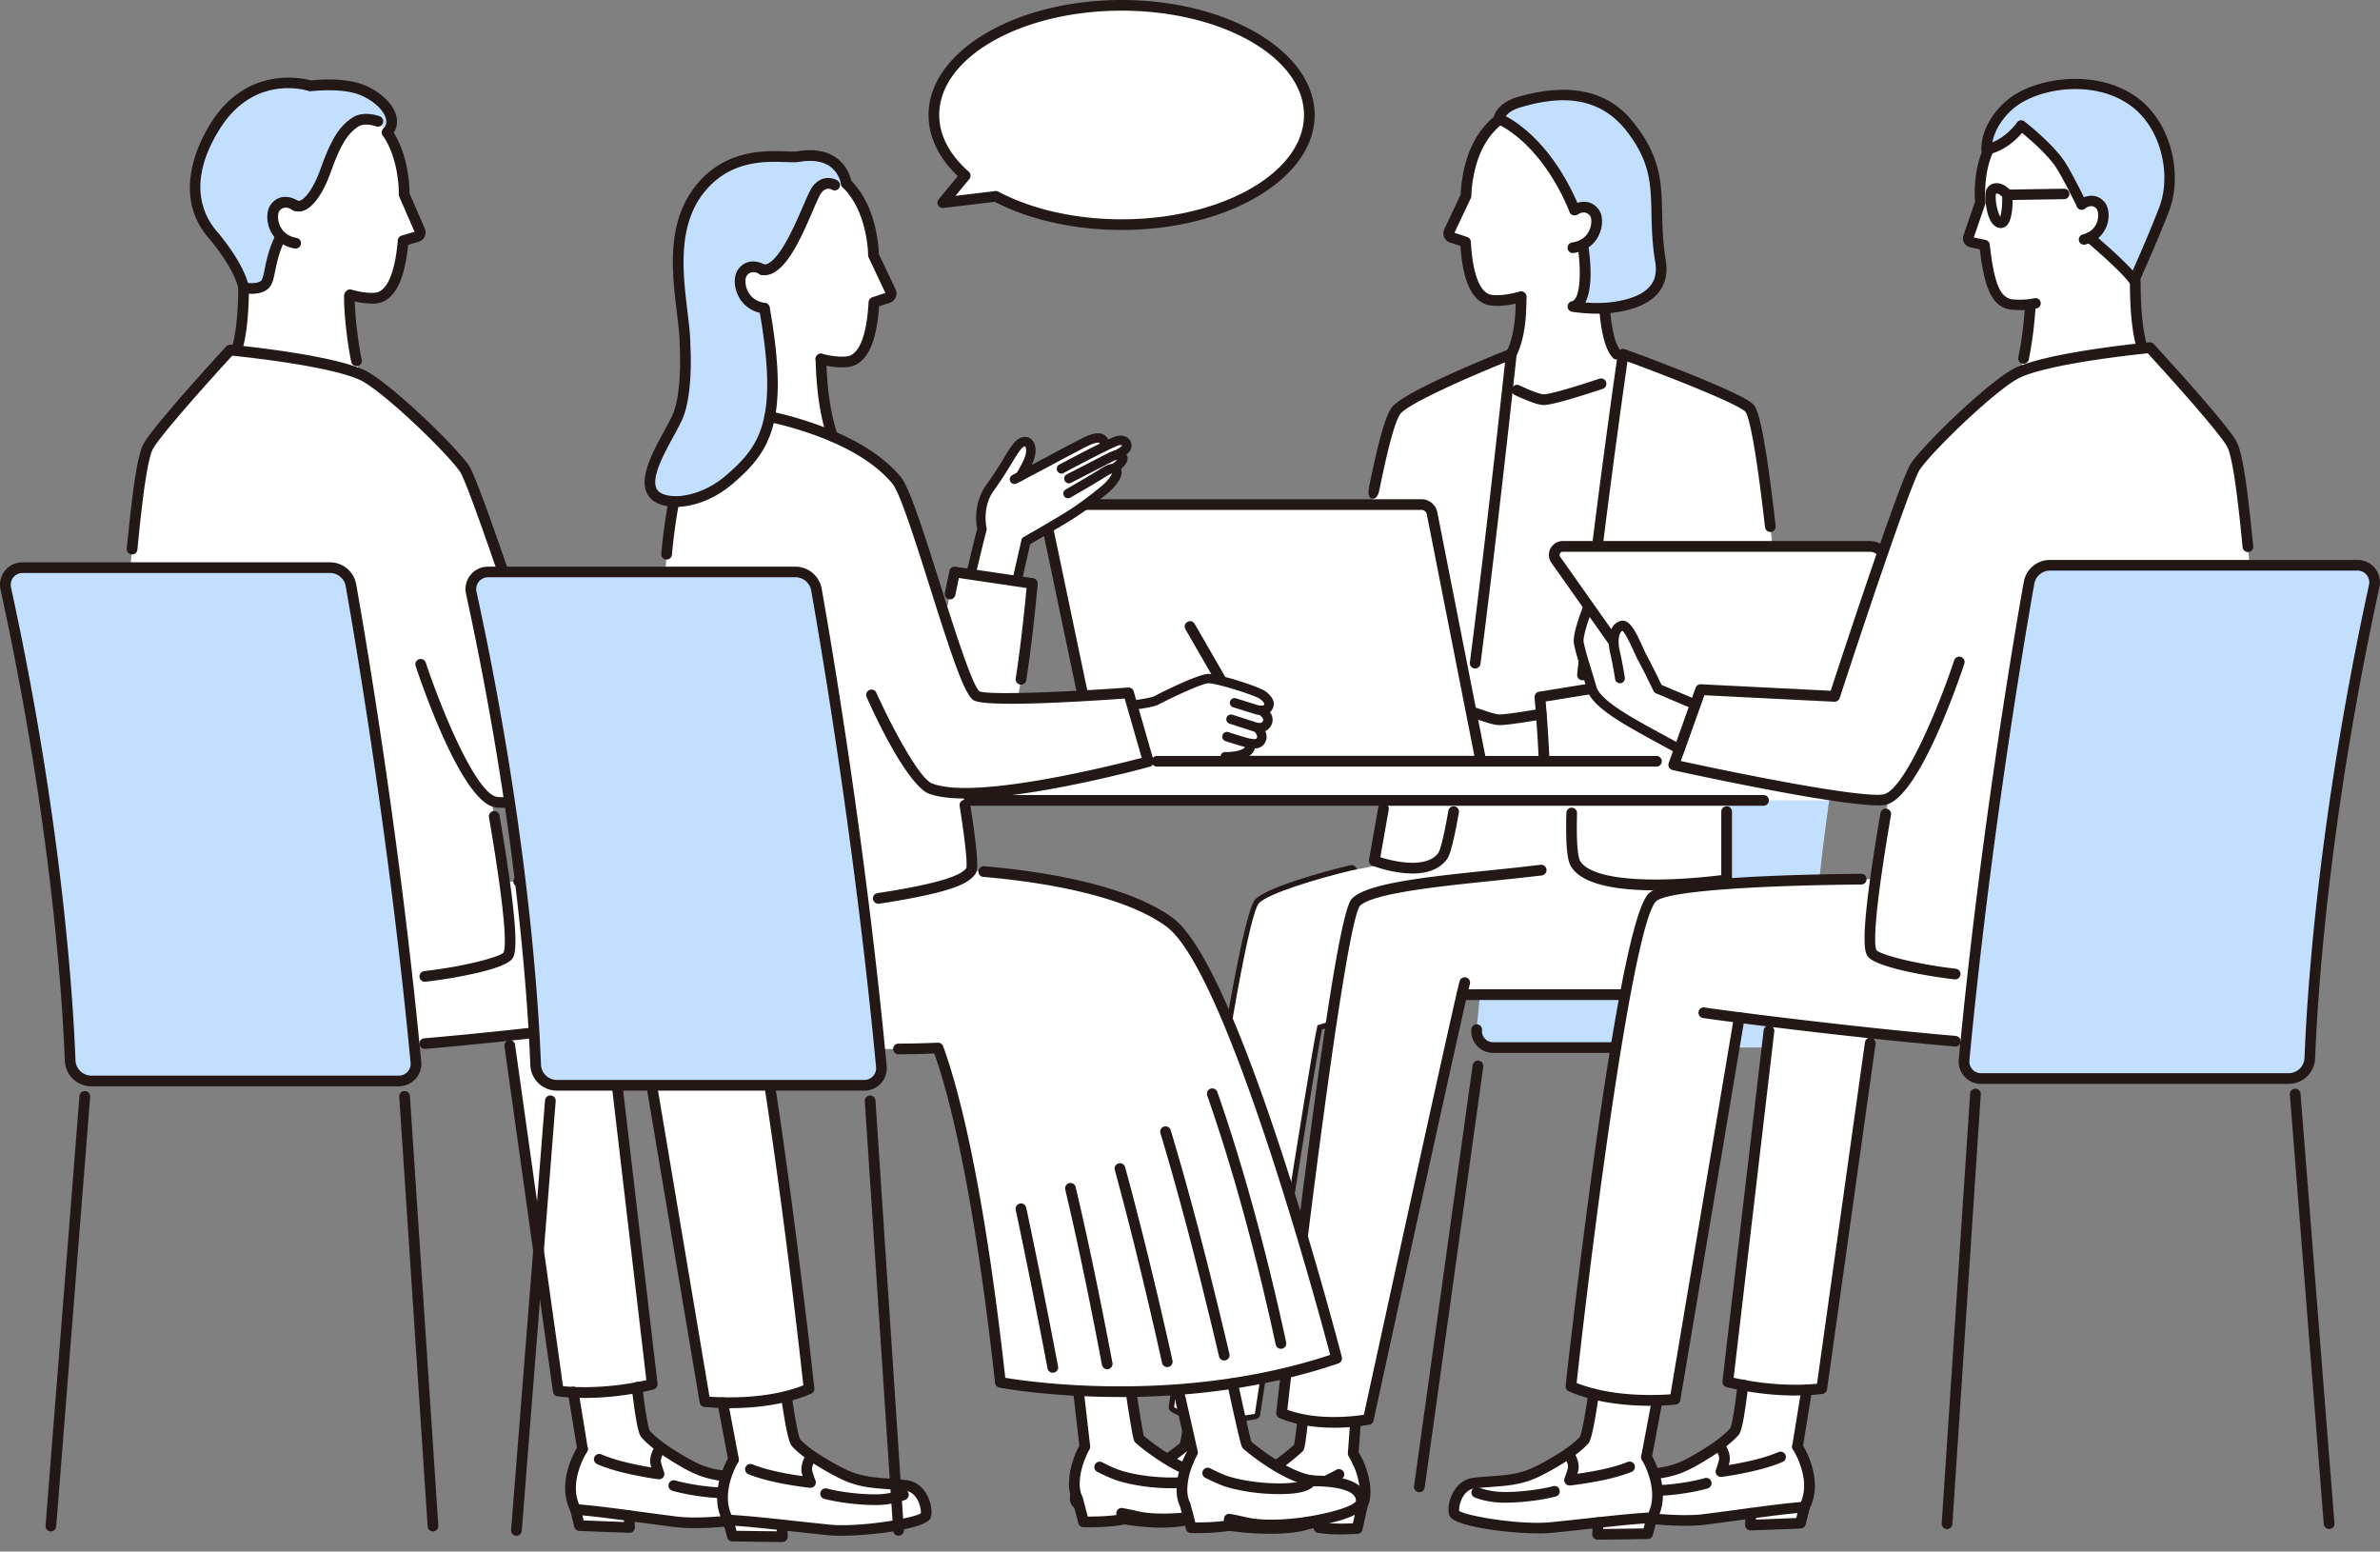 <svg width="247" height="161" fill="none" xmlns="http://www.w3.org/2000/svg"><rect width="100%" height="100%" fill="#808080" stroke="none"/><g clip-path="url(#clip0_10686_8311)"><path d="M129.106 145.608l-.809 5.274c1.225 2.273 1.329 4.71.362 5.573-.967.863-2.061.488-5.568 1.288-3.507.8-11.399-.719-11.485-2.124-.085-1.406 1.704-2.003 4.43-2.021 2.725-.018 6.77-3.38 6.91-3.529.14-.15.836-4.967.836-4.967l5.329.515-.005-.009z" fill="#fff"/><path d="M128.718 151.777c-.602.393-1.971 1.233-3.535 1.826-1.089.411-3.783.922-6.377.75-1.613-.109-2.111-.515-2.255-.809-.176.027-.348.04-.52.04-2.725.019-4.519.615-4.429 2.021.086 1.405 7.977 2.924 11.484 2.124a32.36 32.36 0 011.532-.307l-.027.614c1.51.308 3.774.262 3.774.262l.615-2.287c.501-.922.42-2.562-.262-4.243v.009z" fill="#fff"/><path d="M140.785 146.046l-.348 4.782c1.388 2.332 1.609 4.881.633 5.83-.981.949-2.142.605-5.785 1.604-3.647.999-11.995-.235-12.153-1.708-.154-1.474 1.695-2.179 4.56-2.323 2.861-.145 6.951-3.855 7.096-4.018.145-.163.578-4.606.578-4.606l5.424.439h-.005z" fill="#fff"/><path d="M140.925 151.75c-.614.438-2.016 1.388-3.629 2.079-1.125.484-3.928 1.139-6.662 1.08-1.699-.036-2.242-.443-2.404-.746a3.748 3.748 0 01-.543.068c-2.861.145-4.714.85-4.56 2.323.154 1.474 8.506 2.708 12.153 1.709a30.85 30.85 0 011.596-.393v.646c1.6.253 3.977.104 3.977.104l.538-2.427c.488-.99.325-2.707-.47-4.443h.004z" fill="#fff"/><path d="M116.547 154.105a.55.55 0 01-.547-.479.558.558 0 01.47-.628c2.256-.321 5.338-2.694 5.993-3.259.122-.488.402-2.323.502-2.956l.027-.167a.556.556 0 011.098.167l-.027.168c-.502 3.267-.56 3.322-.723 3.493-.258.267-3.918 3.254-6.712 3.652-.027 0-.054.005-.076.005l-.005.004zm22.728 5.115c-.782 0-1.713-.031-2.485-.158a.557.557 0 01-.466-.497c-.298.072-.597.149-.899.23-2.857.782-10.011.24-12.185-1.242-.402-.276-.628-.593-.665-.945a1.93 1.93 0 01.461-1.492c.719-.84 2.274-1.328 4.624-1.446.149-.009.303-.027.47-.059a.557.557 0 01.588.276c.009.018.248.42 1.934.457 2.63.054 5.347-.57 6.431-1.035.52-.226 1.067-.498 1.623-.809a.555.555 0 01.542.967c-.592.334-1.175.624-1.731.863-1.094.47-3.927 1.189-6.892 1.125-1.288-.031-2.151-.262-2.622-.705-.094.014-.194.018-.284.023-2.662.136-3.548.719-3.837 1.058a.806.806 0 00-.199.65c.438.873 7.701 2.26 11.452 1.234.543-.149 1.076-.28 1.623-.398a.556.556 0 01.673.538v.159c1.062.113 2.332.081 2.974.058l.448-2.011a.444.444 0 01.045-.126c.416-.846.226-2.441-.475-3.969a.56.56 0 01.271-.736.555.555 0 01.737.275c.841 1.84 1.031 3.688.493 4.859l-.524 2.364a.564.564 0 01-.507.433c-.054 0-.736.046-1.609.046l-.009.013z" fill="#231815"/><path d="M128.23 154.719a.555.555 0 01-.104-1.098c2.377-.443 5.541-3.114 6.173-3.711.059-.253.168-1.003.33-2.445a.557.557 0 011.108.118c-.303 2.734-.394 2.843-.538 3.001-.258.289-3.964 3.588-6.865 4.131-.037.004-.068.009-.104.009v-.005zm-1.596-7.105c-3.521 0-5.035-1.103-5.116-1.162a.553.553 0 01-.217-.519c1.143-8.434 6.951-50.593 8.985-52.626 1.207-1.207 6.752-2.785 9.844-3.526a.555.555 0 11.257 1.08c-4.565 1.099-8.573 2.486-9.315 3.232-.768.913-3.701 15.425-8.618 51.623.727.366 2.982 1.215 7.29.519.65-4.221 5.735-37.038 6.449-39.98a.556.556 0 01.375-.398l1.46-.456a.556.556 0 11.33 1.062l-1.153.362c-.958 4.619-6.372 39.618-6.426 39.98a.553.553 0 01-.452.461c-1.42.253-2.644.348-3.693.348z" fill="#231815"/><path d="M128.7 152.293a.563.563 0 01-.515-.344 8.314 8.314 0 00-.384-.804.552.552 0 01-.059-.348l.61-3.964a.556.556 0 111.098.167l-.583 3.783c.127.244.24.493.344.741a.552.552 0 01-.515.764l.004.005zm12.202-.032a.545.545 0 01-.501-.321c-.131-.28-.28-.56-.439-.831a.561.561 0 01-.077-.326l.24-3.308a.564.564 0 01.592-.515.558.558 0 01.515.592l-.23 3.136c.144.253.28.515.402.778a.553.553 0 01-.271.736.547.547 0 01-.235.055l.004.004z" fill="#231815"/><path d="M129.238 154.205a.554.554 0 01-.547-.475 7.567 7.567 0 00-.488-1.744.556.556 0 01.303-.724.557.557 0 01.723.303c.275.674.461 1.347.556 2.002a.557.557 0 01-.47.629c-.027 0-.055.004-.082.004l.005.005zm-8.619 4.314c-3.372 0-7.611-.913-8.972-1.93-.379-.285-.583-.601-.605-.944a1.862 1.862 0 01.506-1.42c.732-.786 2.196-1.175 4.474-1.193.136 0 .285-.013.443-.036a.559.559 0 01.574.303s.213.393 1.795.502c2.499.162 5.098-.321 6.146-.719.511-.194 1.04-.429 1.573-.701a.556.556 0 01.502.99c-.57.29-1.139.543-1.686.751-1.062.402-3.797.976-6.612.786-1.221-.081-2.039-.335-2.472-.777-.091.004-.177.009-.263.009-2.531.018-3.385.533-3.674.84a.745.745 0 00-.208.592c.407.827 7.259 2.427 10.811 1.618.339-.077.651-.14.944-.199a.556.556 0 01.213 1.09c-.285.054-.583.117-.909.189-.732.168-1.627.24-2.589.24l.009.009z" fill="#231815"/><path d="M187.603 106.653c.221-5.789 1.288-23.411 6.395-46.895a1.701 1.701 0 00-1.663-2.06h-30.543a2.124 2.124 0 00-2.093 1.753c-1.039 5.862-4.398 25.644-6.454 47.383a1.7 1.7 0 001.695 1.858h30.539c1.143 0 2.079-.9 2.124-2.043v.004z" fill="#C3DFFF"/><path d="M147.306 154.833c-.027 0-.049 0-.076-.004a.557.557 0 01-.475-.629l6.079-43.681a.557.557 0 011.103.153l-6.079 43.682a.558.558 0 01-.547.479h-.005zm28.505-45.581h-20.867a2.268 2.268 0 01-1.667-.736 2.269 2.269 0 01-.579-1.727.56.56 0 01.606-.502.554.554 0 01.501.606c-.031.321.073.633.294.877.222.244.52.375.85.375h20.867a.555.555 0 110 1.112l-.005-.005z" fill="#231815"/><path d="M176.463 78.085h-29.156l-1.871 11.226-5.18 1.008c-3.715.89-8.578 2.377-9.577 3.376-2.002 2.002-8.826 52.31-8.826 52.31s2.363 1.776 8.374.71c0 0 5.754-37.237 6.504-40.329l1.46-.456c-2.382 15.701-5.189 40.694-5.189 40.694 3.905 1.663 9.003.651 9.003.651s7.982-36.649 9.704-44.075h18.67c5.189 0 6.31-6.034 6.495-9.948l-.407-15.172-.004.005zm-8.678-41.332l3.213 2.83-12.714 8.894-5.089-9.193c4.859-.488 4.633-6.743 4.674-8.79v-5.492h8.646s-.66 9.708 1.265 11.75h.005z" fill="#fff"/><path d="M168.011 39.19s-6.707 2.345-7.882 2.273c-1.175-.072-5.279-2.273-5.279-2.273l-5.071 43.514h16.275l1.957-43.514zm-4.89-12.76c-1.532 4.144-7.408 5.175-8.795 4.605-.854-.352-1.989-1.496-2.233-5.925l-1.433-.474a.456.456 0 01-.266-.629l1.749-3.692c.018-.326.027-.66.063-1.008 1.026-8.854 7.937-8.442 7.937-8.442s6.133-.34 7.841 6.01c1.844 6.848-4.859 9.55-4.859 9.55l-.004.005z" fill="#fff"/><path d="M155.56 12.339s4.673 1.771 7.855 9.455c0 0 1.256-.828 2.065.298.47.66.28 2.517-1.22 3.3 0 0 .999 5.96-1.022 6.413 1.623.23 3.209.266 4.714 0 3.91-.697 4.719-2.636 4.371-4.737-.967-5.844.745-8.949-3.11-13.853-3.679-4.686-8.98-3.371-11.529-2.626-2.03.593-2.124 1.745-2.124 1.745v.005z" fill="#C3DFFF"/><path d="M142.624 89.315s5.297 2.038 7.109-.502c1.813-2.54 7.11-52.075 7.11-52.075s-10.558 4.18-11.923 5.826c-1.984 2.395-5.455 27.068-5.455 27.068l6.404 1.342-3.245 18.34zm42.919-15.557s-2.346-29.879-4.018-31.438c-1.429-1.329-13.076-5.568-13.076-5.568s-2.833 19.52-4.379 34.887l-4.258.687s.29 3.114.425 6.323h3.205c-.439 5.73-.52 10.006.081 10.982 2.224 3.616 15.674 1.659 15.674 1.659V78.648h4.185c2.861 0 2.165-4.89 2.165-4.89h-.004z" fill="#fff"/><path d="M159.948 74.094s-3.326.597-4.352.597c-1.026 0-4.348-1.564-5.817-1.564-1.469 0-4.546 2.59-5.035 3.227-.488.637-1.129 2.3-.858 2.3h16.315l-.257-4.555.004-.005z" fill="#fff"/><path d="M163.238 26.263a.55.55 0 01-.546-.479.558.558 0 01.47-.628c1.098-.154 1.591-.8 1.807-1.315.263-.62.204-1.23.059-1.428-.465-.651-1.175-.244-1.31-.159a.554.554 0 01-.764-.167.553.553 0 01.158-.764c.587-.384 1.934-.79 2.82.439.42.583.443 1.618.059 2.513-.271.637-.981 1.74-2.676 1.98-.027 0-.054.004-.077.004v.004z" fill="#231815"/><path d="M165.733 32.55c-.809 0-1.663-.064-2.572-.195a.557.557 0 01-.045-1.093c.981-.222.976-3.499.597-5.781a.554.554 0 111.094-.18c.14.844.65 4.342-.285 6.091 1.216.095 2.318.05 3.335-.13 4.005-.715 4.154-2.68 3.919-4.1-.317-1.92-.353-3.566-.384-5.021-.064-3.02-.113-5.401-2.613-8.578-3.222-4.104-7.787-3.358-10.937-2.436-1.591.465-1.727 1.252-1.727 1.26a.55.55 0 01-.601.507.554.554 0 01-.506-.601c.014-.158.199-1.555 2.522-2.233 8.063-2.355 11.118 1.537 12.122 2.816 2.725 3.47 2.784 6.146 2.851 9.242.032 1.487.064 3.02.371 4.863.33 2.003-.235 4.556-4.822 5.374-.733.131-1.505.195-2.319.195z" fill="#231815"/><path d="M163.414 22.345a.547.547 0 01-.511-.343c-3.055-7.376-7.493-9.13-7.538-9.148a.554.554 0 01.393-1.035c.199.077 4.935 1.948 8.171 9.758a.553.553 0 01-.51.764l-.005.004zm4.371 14.959a.543.543 0 01-.403-.176c-.741-.786-1.202-2.454-1.41-5.094a.554.554 0 01.511-.596.554.554 0 01.597.51c.239 3.078.8 4.09 1.111 4.42a.557.557 0 01-.022.787.561.561 0 01-.38.15h-.004z" fill="#231815"/><path d="M164.232 70.587h-.059a.554.554 0 01-.492-.61c1.559-14.924 4.194-33.12 4.221-33.3a.55.55 0 01.737-.443c1.202.438 11.796 4.316 13.265 5.68.339.317 1.044.972 2.377 12.669a.557.557 0 01-.488.615.56.56 0 01-.615-.489c-1.175-10.3-1.857-11.782-2.038-11.99-.936-.872-7.598-3.503-12.239-5.211-.493 3.44-2.73 19.308-4.117 32.582a.558.558 0 01-.552.497zm-11.135-1.221h-.073a.555.555 0 01-.479-.619c1.623-12.61 3.241-27.366 3.648-31.144-4.176 1.69-9.971 4.27-10.843 5.32-.298.356-.972 1.848-2.178 7.84-.059.3-.249 1.126-.809.968-.466-.131-.339-.886-.28-1.189 1.292-6.413 1.997-7.828 2.413-8.33 1.415-1.703 11.05-5.554 12.144-5.988a.569.569 0 01.542.073.564.564 0 01.217.501c-.018.172-1.88 17.55-3.751 32.085a.556.556 0 01-.551.483z" fill="#231815"/><path d="M160.206 42.022h-.109c-.33-.022-.989-.149-2.879-1.026a.555.555 0 11.466-1.007c1.731.804 2.309.913 2.481.926.389.036 2.12-.389 5.821-1.618a.557.557 0 01.701.353.557.557 0 01-.353.7c-4.641 1.541-5.762 1.677-6.133 1.677l.005-.005zm.031 37.183a.56.56 0 01-.555-.534c-.136-3.154-.421-6.264-.421-6.296a.56.56 0 01.466-.6l12.42-2.012a.556.556 0 01.176 1.098l-11.909 1.93c.086 1.022.275 3.413.379 5.835a.555.555 0 01-.528.579h-.028z" fill="#231815"/><path d="M155.596 75.241c-.534 0-1.343-.266-2.617-.705l-.307-.104a.555.555 0 01.361-1.048l.307.103c.882.303 1.881.647 2.256.647.8 0 3.34-.425 4.253-.588a.555.555 0 11.199 1.094c-.136.023-3.386.606-4.448.606l-.004-.005zm-17.152 72.905c-1.727 0-3.806-.216-5.659-1.003a.556.556 0 01-.334-.574c.013-.126 1.46-12.967 3.132-25.861 3.408-26.286 4.397-27.18 4.822-27.56 1.704-1.537 7.873-2.179 14.409-2.857a269.71 269.71 0 005.066-.556.553.553 0 01.619.484.558.558 0 01-.483.62c-1.591.193-3.291.37-5.085.56-5.785.6-12.343 1.283-13.78 2.576-1.397 1.68-5.351 32.789-7.548 52.305 3.064 1.143 6.793.7 7.941.524.981-4.497 9.432-43.266 9.939-44.997a.553.553 0 111.062.312c-.515 1.758-9.903 44.852-9.998 45.286a.545.545 0 01-.433.425c-.118.023-1.65.321-3.67.321v-.005z" fill="#231815"/><path d="M170.38 103.765h-18.671a.556.556 0 010-1.112h18.671c4.786 0 5.776-5.903 5.938-9.419a.559.559 0 01.579-.529.556.556 0 01.529.579c-.317 6.757-2.816 10.476-7.046 10.476v.005zm-23.787-13.126c-2.03 0-4.027-.755-4.167-.81a.554.554 0 01-.348-.614l.953-5.396a.547.547 0 01.642-.448.557.557 0 01.452.642l-.872 4.931c1.604.524 4.867 1.175 6.029-.456.081-.113.398-.769 1.035-4.366a.547.547 0 01.642-.448.55.55 0 01.447.642c-.651 3.66-.994 4.497-1.225 4.818-.827 1.157-2.214 1.505-3.593 1.505h.005zm8.754-58.902c-.502 0-.926-.063-1.229-.185-1.478-.61-2.314-2.586-2.554-6.03l-1.075-.352a1 1 0 01-.611-.56 1.025 1.025 0 01.014-.832l1.699-3.593.009-.167c.014-.249.023-.507.055-.769.388-3.353 1.636-5.834 3.706-7.371a.556.556 0 01.777.117.56.56 0 01-.113.778c-1.812 1.342-2.911 3.566-3.263 6.607-.027.235-.036.466-.05.692l-.013.285a.45.45 0 01-.055.203l-1.699 3.593 1.324.439a.555.555 0 01.38.497c.172 3.123.827 5.003 1.889 5.441.389.158 1.627.176 3.168-.28a.56.56 0 01.692.375.56.56 0 01-.375.692c-.949.28-1.903.429-2.676.429v-.01zm16.474 60.652c-3.683 0-7.565-.506-8.772-2.468-.289-.47-.601-1.523-.488-5.573.009-.307.271-.564.569-.537a.552.552 0 01.538.57c-.108 3.827.19 4.745.321 4.962.791 1.283 3.688 1.957 8.185 1.92 2.775-.027 5.414-.325 6.463-.456v-6.585a.556.556 0 111.112 0v7.069a.56.56 0 01-.475.551c-.687.1-3.977.551-7.453.551v-.004z" fill="#231815"/><path d="M156.843 37.29a.557.557 0 01-.493-.805c.918-1.807.945-4.243.963-5.55 0-.302.253-.546.556-.546h.004c.308 0 .552.253.547.56-.018 1.401-.049 4.004-1.08 6.043a.554.554 0 01-.497.303v-.005z" fill="#231815"/><path d="M113.807 78.997l-5.351-25.559a.89.89 0 01.868-1.07h38.204c.529 0 .985.374 1.089.894l5.071 25.735h-39.881z" fill="#fff"/><path d="M153.688 79.548h-39.88a.556.556 0 01-.543-.443l-5.351-25.558c-.09-.425.018-.868.294-1.207a1.435 1.435 0 011.121-.533h38.204c.795 0 1.478.565 1.631 1.342l5.071 25.734a.559.559 0 01-.547.664zm-39.428-1.112h38.755l-4.94-25.075a.556.556 0 00-.542-.447h-38.204a.33.33 0 00-.258.122.34.34 0 00-.068.28l5.261 25.12h-.004z" fill="#231815"/><path d="M199.49 83.053H36.966a2.03 2.03 0 110-4.059H199.49a2.03 2.03 0 110 4.059z" fill="#fff"/><path d="M183.025 83.608H62.94a.556.556 0 110-1.112h120.085a.556.556 0 110 1.112z" fill="#231815"/><path d="M58.985 141.306l6.797-.525s.67 7.381 1.216 8.023c.547.641 1.573 1.396 1.573 1.396s2.64 1.862 4.303 2.445c1.753.615 3.2.565 5.374.863 1.861.254 2.26 2.694 1.979 3.232-.393.746-6.992 1.577-10.11 1.175-5.397-.691-7.29-1.017-10.386-1.284-1.51-2.869.723-6.264.723-6.264l-1.474-9.057.005-.004z" fill="#fff"/><path d="M60.458 150.362s.972 1.229 5.351 2.138c1.175.244 1.998.379 2.572.452a11.178 11.178 0 01-.33-1.094c-.172-.75.515-1.659.515-1.659s2.64 1.862 4.303 2.445c1.754.615 3.2.565 5.374.864 1.862.253 2.26 2.693 1.98 3.231-.394.746-6.992 1.577-10.11 1.175-2.012-.257-3.535-.465-4.814-.637l.027 1.216c-.737-.014-5.193-.195-5.193-.195l-.407-1.667c-1.51-2.87.723-6.265.723-6.265l.01-.004z" fill="#fff"/><path d="M74.424 142.426l6.78-.696s.853 7.358 1.418 7.991c.565.628 1.61 1.356 1.61 1.356s2.684 1.799 4.365 2.337c1.772.569 3.214.483 5.392.727 1.871.208 2.328 2.635 2.061 3.182-.375.755-6.951 1.754-10.079 1.433-5.414-.556-7.312-.832-10.413-1.022-1.582-2.829.565-6.282.565-6.282l-1.7-9.016v-.01zM23.886 37.599c.818-.818 1.365-3.562 1.392-7.738l.38-6.404 10.81.353-.208 6.892c-.036 1.817.43 6.25 1.216 8.6l.57 4.448-6.49 4.208-8.217-4.145.547-6.21V37.6z" fill="#fff"/><path d="M30.778 25.961c1.401 4.19 7.24 5.406 8.646 4.877.864-.325 2.034-1.433 2.418-5.853l1.447-.43a.456.456 0 00.289-.618l-1.632-3.747c-.009-.326 0-.66-.031-1.008-.746-8.881-7.666-8.687-7.666-8.687s-6.12-.528-8.026 5.758c-2.057 6.789 4.555 9.7 4.555 9.7v.008z" fill="#fff"/><path d="M29.156 24.506c-.985-.922-1.026-2.4-.601-2.96.84-1.1 2.074-.236 2.074-.236.981.48 2.26-1.084 3.169-3.615 1.035-2.889 1.807-4.181 3.068-5.017.959-.638 2.355-.09 2.355-.09.34.33.665.709.963 1.152 1.491-1.672-.99-4.04-3.35-4.642-2.078-.529-4.627-.19-4.627-.19s-6.002-2.01-9.876 4.168c-3.706 5.907-1.663 9.708-.171 11.38 0 0 2.607 3.023 3.123 5.405 0 0 1.572.299 2.21-.348.619-.628.37-2.486 1.663-5.008z" fill="#C3DFFF"/><path d="M63.229 105.33l4.46 38.313c-5.585 1.351-9.748.696-9.748.696l-5.265-37.54 10.557-1.469h-.004z" fill="#fff"/><path d="M75.328 93.227c-2.725-1.758-22.85-1.754-22.85-1.754L42.15 89.814H15.855l-.38 5.071s-2.042 12.38 12.859 13.912c6.323.877 29.128-1.808 38.15-2.97l6.661 39.615s6.16.696 10.816-1.338c0 0-5.338-48.758-8.637-50.886l.004.009z" fill="#fff"/><path d="M15.384 46.322c1.04-1.899 8.502-9.998 8.502-9.998s10.042.945 13.649 2.567c2.368 1.062 9.089 7.516 10.653 9.713 1.143 1.609 8.42 23.904 8.42 23.904l13.893-.696 2.793 7.805s-18.585 4.095-21.807 3.607a1.638 1.638 0 01-.484-.172c.972 5.519 2.558 15.136 1.677 16.149-.795.908-6.983 2.169-11.58 2.368-3.506.154-25.119.285-26.195-2.355-1.075-2.64-1.663-37.34-1.663-37.34.601-6.233 1.248-13.916 2.142-15.553zm60.74 105.121s.998 1.203 5.405 1.998c1.18.213 2.007.326 2.58.384a11.353 11.353 0 01-.356-1.084c-.19-.746.474-1.673.474-1.673s2.685 1.799 4.366 2.337c1.772.569 3.214.484 5.392.728 1.871.208 2.328 2.635 2.061 3.181-.375.755-6.951 1.754-10.079 1.433-2.015-.208-3.543-.375-4.827-.515l.06 1.216c-.738.004-5.198-.064-5.198-.064l-.448-1.658c-1.582-2.83.565-6.283.565-6.283h.005z" fill="#fff"/><path d="M74.822 155.451a.555.555 0 00.023-1.108c-1.732-.063-3.702-.411-4.76-.723a.56.56 0 00-.691.375.56.56 0 00.375.692c1.089.321 3.127.7 5.035.768h.022l-.004-.004zm-9.492 3.599a.554.554 0 00.556-.565l-.027-1.216c-.004-.307-.267-.529-.57-.542a.558.558 0 00-.542.569l.014.633c-1.107-.036-3.277-.127-4.185-.163l-.308-1.265a.553.553 0 10-1.075.262l.406 1.668a.565.565 0 00.516.425c.18.009 4.47.18 5.206.194h.01zm3.24-8.299a.549.549 0 00.448-.226.56.56 0 00-.117-.777c-.01-.009-.98-.723-1.478-1.306-.032-.059-.303-.678-.755-4.552a.558.558 0 00-.615-.488.557.557 0 00-.488.615c.534 4.578.846 4.944 1.013 5.139.583.687 1.622 1.451 1.668 1.482a.552.552 0 00.325.109v.004zm-8.117.167c.032 0 .06 0 .09-.009a.553.553 0 00.457-.637l-.962-5.916a.554.554 0 10-1.094.18l.963 5.917c.045.271.28.465.547.465zM30.684 25.79c.267 0 .502-.19.547-.461a.554.554 0 00-.452-.642c-1.09-.19-1.564-.85-1.767-1.37-.244-.628-.168-1.233-.014-1.432.484-.633 1.184-.208 1.315-.118a.555.555 0 00.769-.14.556.556 0 00-.136-.768c-.574-.407-1.912-.854-2.834.352-.438.57-.492 1.605-.14 2.513.253.647.927 1.768 2.612 2.061.032.005.064.01.096.01l.004-.005z" fill="#231815"/><path d="M30.995 21.952c.195 0 .394-.04.593-.122.976-.397 1.97-1.835 2.73-3.945 1.003-2.798 1.721-3.991 2.851-4.741.583-.389 1.528-.159 1.844-.037a.56.56 0 00.719-.316.553.553 0 00-.312-.719c-.068-.027-1.677-.641-2.86.145-1.361.9-2.188 2.237-3.287 5.293-.754 2.106-1.604 3.091-2.106 3.294-.153.064-.24.041-.298.01a.554.554 0 10-.484.998c.195.095.403.14.61.14z" fill="#231815"/><path d="M26.078 30.49c.596 0 1.342-.109 1.812-.588.389-.393.506-.976.67-1.78.18-.9.406-2.021 1.093-3.363a.555.555 0 00-.985-.507c-.755 1.478-1.008 2.73-1.194 3.648-.108.547-.216 1.062-.37 1.225-.235.24-.863.28-1.37.24-.696-2.41-3.041-5.144-3.15-5.266-1.428-1.6-3.29-5.116.226-10.72 3.584-5.718 8.999-4.01 9.23-3.937a.515.515 0 00.248.022c.022 0 2.472-.316 4.42.177 1.51.384 3.001 1.545 3.322 2.59.131.433.05.808-.249 1.143a.552.552 0 00.046.782.55.55 0 00.781-.046c.565-.632.733-1.396.484-2.21-.497-1.618-2.486-2.928-4.108-3.34-1.926-.488-4.176-.275-4.719-.217-.935-.253-6.653-1.523-10.39 4.434-1.347 2.152-4.059 7.63-.118 12.045.018.023 2.518 2.938 2.997 5.152a.562.562 0 00.438.43c.081.018.448.08.9.08l-.014.005zm10.919 7.507c.036 0 .077 0 .113-.014a.555.555 0 00.43-.655c-.48-2.318-.751-5.238-.724-6.617a.555.555 0 00-.542-.564c-.307.009-.56.239-.565.542-.027 1.437.248 4.474.746 6.865a.555.555 0 00.542.443zm38.71 108.121c2.27 0 5.623-.253 8.48-1.505a.554.554 0 00.33-.569c-.014-.122-1.357-12.338-3.083-24.663-3.53-25.16-5.184-26.228-5.803-26.63-2.355-1.518-16.022-1.79-21.79-1.835a.542.542 0 00-.56.552c0 .307.244.555.552.56 9.116.072 19.47.547 21.197 1.659 2.223 1.433 6.273 31.289 8.343 50.063-3.72 1.483-8.348 1.279-9.74 1.175l-6.594-39.194a.553.553 0 10-1.094.181l6.667 39.614c.04.244.24.434.483.461.104.014 1.126.122 2.621.122l-.009.009z" fill="#231815"/><path d="M44.093 108.841h.05c11.994-1.035 25.616-2.861 26.14-2.965a.549.549 0 00.435-.651.55.55 0 00-.651-.434c-.52.104-14.06 1.917-26.02 2.947a.554.554 0 00.046 1.107v-.004z" fill="#231815"/><path d="M60.644 145.057c1.776 0 4.285-.171 7.177-.872a.56.56 0 00.42-.606l-4.275-36.423a.557.557 0 00-.615-.488.557.557 0 00-.488.615l4.217 35.93c-4.199.945-7.534.737-8.65.624l-4.977-35.429a.56.56 0 00-.628-.475.56.56 0 00-.474.629l5.035 35.854a.548.548 0 00.46.47c.086.013 1.112.167 2.79.167l.008.004zM90.79 156.17h.257c1.722-.027 2.91-.542 2.956-.565a.556.556 0 00-.447-1.017s-1.045.448-2.532.47c-1.826.032-4-.28-5.197-.601a.55.55 0 00-.678.394.547.547 0 00.393.677c1.216.326 3.372.642 5.247.642z" fill="#231815"/><path d="M87.277 159.357c3.241 0 8.737-.714 9.27-1.794.267-.533.109-1.618-.352-2.463-.48-.877-1.243-1.419-2.143-1.519a49.697 49.697 0 00-1.817-.158c-1.283-.095-2.291-.167-3.47-.547-1.587-.511-4.2-2.251-4.226-2.269a.554.554 0 00-.76.14c-.081.118-.809 1.166-.56 2.134.023.09.05.185.081.289a38.293 38.293 0 01-1.672-.271c-1.401-.253-2.594-.574-3.539-.954a.558.558 0 00-.723.307.557.557 0 00.307.723c1.017.407 2.278.746 3.752 1.013 1.044.19 1.93.321 2.635.393a.555.555 0 00.574-.746 11.933 11.933 0 01-.344-1.03c-.054-.208.027-.497.136-.746.876.556 2.698 1.659 4 2.075 1.301.415 2.426.501 3.728.596.556.041 1.13.082 1.776.154.497.054.909.33 1.211.813.376.597.457 1.288.42 1.533-.79.533-6.408 1.486-9.526 1.166a934.09 934.09 0 01-4.29-.457c-2.386-.258-3.877-.42-5.83-.547-1.134-2.458.67-5.423.687-5.455a.557.557 0 00-.945-.587c-.094.153-2.3 3.764-.578 6.842.09.167.262.271.452.285 2.088.126 3.598.294 6.092.565 1.175.126 2.554.276 4.299.456.375.041.836.059 1.36.059h-.005z" fill="#231815"/><path d="M81.118 160.003h.09a.545.545 0 00.547-.578l-.059-1.216a.557.557 0 00-1.112.054l.032.633c-1.107-.009-3.277-.041-4.185-.054l-.339-1.257a.556.556 0 10-1.071.29l.447 1.658c.063.24.28.407.53.412.175 0 4.175.063 5.12.063v-.005zm3.113-8.374a.547.547 0 00.457-.24.552.552 0 00-.14-.772c-.01-.01-1-.696-1.51-1.27-.031-.059-.32-.669-.872-4.529a.555.555 0 00-1.098.158c.65 4.56.971 4.922 1.143 5.112.601.669 1.659 1.41 1.704 1.441.095.068.208.1.316.1zm-8.108.369c.036 0 .068 0 .104-.009a.556.556 0 00.443-.646l-1.112-5.889a.557.557 0 00-.646-.443.557.557 0 00-.443.646l1.112 5.889c.05.267.285.452.547.452h-.005zm-32.03-50.126h.064c3.1-.362 8.035-1.275 8.94-2.31.356-.407 1.093-1.252-1.257-14.946a.56.56 0 00-.642-.452.553.553 0 00-.452.642c2.052 11.945 1.672 13.766 1.505 14.042-.375.425-3.774 1.401-8.22 1.921a.553.553 0 00.063 1.103zm8.045-18.06c4.628 0 20.56-3.498 21.278-3.657a.557.557 0 00.402-.732l-2.793-7.805a.549.549 0 00-.551-.366l-13.469.673c-1.184-3.624-7.254-22.091-8.36-23.646-1.646-2.314-8.462-8.809-10.88-9.898-3.651-1.64-13.41-2.572-13.825-2.612a.554.554 0 00-.461.176c-.307.334-7.52 8.171-8.583 10.11-.678 1.239-1.184 5.238-1.74 10.87a.55.55 0 00.497.605.557.557 0 00.606-.497c.294-2.97.9-9.148 1.609-10.44.777-1.42 5.622-6.838 8.235-9.686 1.627.168 10.042 1.076 13.201 2.495 2.247 1.008 8.877 7.35 10.427 9.528.805 1.13 5.428 14.824 8.343 23.75.077.24.308.389.556.384l13.482-.673 2.445 6.824c-6.562 1.433-18.598 3.828-20.989 3.467-2.106-.317-5.645-8.705-7.38-13.92a.557.557 0 00-.7-.353.557.557 0 00-.353.7c.786 2.36 4.876 14.151 8.266 14.667.194.031.443.045.737.045v-.01zM38.566 31.506c.425 0 .786-.05 1.053-.15 1.496-.565 2.391-2.508 2.739-5.947l1.09-.321a1.012 1.012 0 00.636-1.374l-1.586-3.647v-.168c-.009-.248-.009-.506-.031-.768-.195-2.296-.81-4.217-1.826-5.708a.558.558 0 00-.773-.145.558.558 0 00-.145.773c.909 1.333 1.46 3.073 1.636 5.175.018.235.023.465.027.691v.285c.01.072.023.14.05.208l1.586 3.643-1.337.393a.563.563 0 00-.398.484c-.271 3.114-.98 4.976-2.061 5.378-.398.15-1.505.108-2.78-.262a.556.556 0 00-.307 1.066c.872.254 1.731.385 2.427.385v.009z" fill="#231815"/><path d="M24.587 36.794a.554.554 0 00.529-.394c.456-1.468.705-3.728.718-6.535a.558.558 0 00-.551-.56.557.557 0 00-.556.551c-.014 2.658-.253 4.868-.669 6.215a.556.556 0 00.529.718v.005zM75.215 153.72a.556.556 0 00.551-.484.55.55 0 00-.479-.619c-.881-.113-1.55-.262-2.228-.502-1.573-.551-4.14-2.354-4.167-2.373a.557.557 0 00-.764.118c-.085.113-.836 1.143-.614 2.115.018.091.045.19.077.294a37.451 37.451 0 01-1.668-.316c-1.397-.29-2.576-.638-3.512-1.04a.553.553 0 10-.438 1.017c1.003.429 2.26.804 3.728 1.107 1.044.217 1.93.371 2.622.457a.56.56 0 00.501-.199.547.547 0 00.095-.529c-.072-.217-.248-.723-.32-1.035-.05-.212.035-.493.153-.746.859.579 2.653 1.727 3.946 2.174.754.262 1.487.43 2.45.552h.072l-.005.009z" fill="#231815"/><path d="M72.097 158.571c1.021 0 2.192-.064 3.417-.186a.556.556 0 00.497-.605.557.557 0 00-.606-.498c-2.047.208-3.995.236-5.21.077-1.736-.221-3.11-.406-4.28-.565-2.383-.321-3.865-.519-5.818-.696-1.07-2.485.805-5.405.823-5.437a.557.557 0 00-.158-.768.559.559 0 00-.769.158c-.099.149-2.395 3.706-.75 6.829.086.167.253.28.443.294 2.084.181 3.589.384 6.079.719 1.17.158 2.544.343 4.285.565.569.072 1.265.108 2.047.108v.005zm-27.159.333h.036a.551.551 0 00.515-.593l-2.947-44.581a.547.547 0 00-.592-.515.55.55 0 00-.515.592l2.947 44.581c.018.294.262.52.551.52l.005-.004zm-39.655 0a.556.556 0 00.551-.511l3.521-44.581a.555.555 0 10-1.107-.086l-3.52 44.581a.554.554 0 00.51.597h.045z" fill="#231815"/><path d="M7.276 110.029c-.23-6.047-1.342-24.455-6.68-48.983a1.776 1.776 0 011.736-2.151h31.904c1.075 0 1.997.772 2.187 1.83 1.085 6.124 4.592 26.788 6.739 49.494a1.775 1.775 0 01-1.767 1.939h-31.9a2.218 2.218 0 01-2.219-2.133v.004z" fill="#C3DFFF"/><path d="M6.725 110.052c-.253-6.649-1.41-24.713-6.67-48.884a2.32 2.32 0 01.46-1.953 2.321 2.321 0 011.817-.867h31.904c1.347 0 2.495.962 2.73 2.287 1.04 5.857 4.592 26.737 6.748 49.539a2.315 2.315 0 01-.597 1.785 2.347 2.347 0 01-1.727.764H9.496a2.762 2.762 0 01-2.77-2.667v-.004zM2.332 59.455a1.224 1.224 0 00-1.193 1.478c5.279 24.256 6.44 42.403 6.693 49.078a1.66 1.66 0 001.664 1.6h31.899c.348 0 .669-.14.904-.398.235-.257.343-.587.312-.935-2.152-22.76-5.7-43.605-6.734-49.45a1.664 1.664 0 00-1.641-1.373H2.332z" fill="#231815"/><path d="M223.114 37.355c-.818-.818-1.365-3.562-1.392-7.738l-.38-6.404-10.811.352.208 6.893c.037 1.817-.429 6.25-1.215 8.6l-.57 4.448 6.49 4.208 8.217-4.145-.547-6.21v-.004zm-35.095 103.702l-6.797-.524s-.669 7.381-1.216 8.022c-.547.642-1.573 1.397-1.573 1.397s-2.639 1.862-4.302 2.445c-1.754.615-3.2.565-5.374.863-1.862.253-2.26 2.694-1.98 3.232.393.746 6.992 1.577 10.111 1.175 5.396-.692 7.29-1.017 10.386-1.284 1.509-2.87-.724-6.264-.724-6.264l1.474-9.057-.005-.005z" fill="#fff"/><path d="M186.545 150.114s-.971 1.229-5.351 2.138a34.189 34.189 0 01-2.572.452c.113-.321.245-.728.33-1.094.172-.75-.515-1.659-.515-1.659s-2.639 1.862-4.302 2.445c-1.754.615-3.2.565-5.374.864-1.862.253-2.26 2.693-1.98 3.231.393.746 6.992 1.577 10.11 1.175 2.012-.258 3.535-.465 4.814-.637l-.027 1.216c.736-.014 5.193-.195 5.193-.195l.406-1.667c1.51-2.87-.723-6.265-.723-6.265l-.009-.004z" fill="#fff"/><path d="M172.58 142.178l-6.779-.696s-.855 7.358-1.42 7.991c-.565.628-1.609 1.356-1.609 1.356s-2.684 1.799-4.366 2.337c-1.771.569-3.213.483-5.391.727-1.871.208-2.328 2.635-2.061 3.182.375.755 6.951 1.754 10.078 1.433 5.415-.556 7.313-.832 10.414-1.022 1.581-2.829-.565-6.282-.565-6.282l1.699-9.017v-.009zm11.19-37.098l-4.46 38.313c5.586 1.351 9.748.696 9.748.696l5.266-37.54-10.558-1.469h.004z" fill="#fff"/><path d="M171.671 92.977c2.726-1.758 22.852-1.754 22.852-1.754l10.327-1.659h26.295l.379 5.071s2.043 12.38-12.858 13.912c-6.323.877-29.129-1.808-38.15-2.97l-6.662 39.615s-6.16.696-10.815-1.338c0 0 5.338-48.758 8.637-50.886l-.005.009zm.389-21.504s-1.075-2.228-1.59-3.164c-.52-.935-1.456-3.606-2.183-3.371-.502.162-.782.745-.809 1.527l-2.563-3.715s-1.22 2.992-1.067 3.932c.154.94.904 3.195 1.356 4.755.452 1.559 3.81 3.394 5.297 4.225 1.487.832 4.569 2.495 4.569 2.495l1.284-4.867-4.294-1.817z" fill="#fff"/><path d="M194.025 56.69h-31.836a.888.888 0 00-.723 1.4l13.08 18.526a1.77 1.77 0 001.491.75l31.728-.736a.886.886 0 00.696-1.41l-13.003-17.798a1.779 1.779 0 00-1.433-.728v-.005z" fill="#fff"/><path d="M167.983 74.176a38.72 38.72 0 002.518 1.487c1.487.832 4.569 2.495 4.569 2.495l1.284-4.867-4.294-1.817s-1.076-2.233-1.591-3.164c-.52-.936-1.455-3.607-2.183-3.372-.728.235-1.003 1.343-.691 2.694.311 1.351.519 2.734.519 2.734l-.126 3.81h-.005z" fill="#fff"/><path d="M231.615 46.074c-1.04-1.899-8.502-9.998-8.502-9.998s-10.042.945-13.649 2.567c-2.368 1.062-9.089 7.516-10.653 9.713-1.143 1.609-8.42 23.904-8.42 23.904l-13.893-.696-2.793 7.805s18.585 4.095 21.807 3.607a1.64 1.64 0 00.484-.172c-.972 5.519-2.558 15.136-1.677 16.149.795.908 6.983 2.169 11.579 2.368 3.507.154 25.12.285 26.196-2.355 1.075-2.64 1.663-37.34 1.663-37.34-.601-6.233-1.248-13.916-2.142-15.552zm-60.739 105.125s-.999 1.203-5.405 1.998c-1.18.212-2.007.325-2.581.384.122-.321.262-.723.357-1.085.19-.745-.475-1.672-.475-1.672s-2.684 1.799-4.366 2.337c-1.771.569-3.213.483-5.391.727-1.871.208-2.328 2.635-2.061 3.182.375.755 6.951 1.754 10.078 1.433 2.016-.208 3.544-.375 4.827-.515l-.058 1.216c.736.004 5.197-.064 5.197-.064l.448-1.658c1.581-2.83-.565-6.283-.565-6.283h-.005z" fill="#fff"/><path d="M172.178 155.208a.558.558 0 01-.556-.533.556.556 0 01.534-.574c1.731-.063 3.701-.411 4.759-.723a.559.559 0 01.691.375.56.56 0 01-.375.692c-1.089.321-3.127.7-5.035.768h-.022l.004-.005zm9.491 3.592a.554.554 0 01-.555-.565l.027-1.216c.004-.307.266-.529.569-.542a.558.558 0 01.542.569l-.013.633c1.107-.036 3.277-.127 4.185-.163l.307-1.265a.553.553 0 111.076.262l-.407 1.668a.564.564 0 01-.515.425c-.181.009-4.47.18-5.207.194h-.009zm-3.241-8.297a.55.55 0 01-.447-.226.56.56 0 01.118-.777c.009-.009.98-.723 1.477-1.306.032-.059.303-.678.755-4.552a.558.558 0 01.615-.488.557.557 0 01.488.615c-.533 4.578-.845 4.944-1.012 5.139-.583.687-1.623 1.45-1.668 1.482a.557.557 0 01-.326.109v.004zm8.118.167c-.032 0-.059 0-.091-.009a.552.552 0 01-.456-.637l.962-5.916a.554.554 0 111.094.18l-.963 5.917a.556.556 0 01-.546.465zm23.46-112.923c-.036 0-.076 0-.113-.014a.555.555 0 01-.429-.655c.479-2.318.75-5.238.723-6.617a.555.555 0 01.543-.564c.307.009.56.239.565.542.027 1.437-.249 4.474-.746 6.865a.555.555 0 01-.543.443zm-38.714 108.127c-2.269 0-5.623-.253-8.479-1.505a.555.555 0 01-.33-.569c.013-.122 1.356-12.339 3.082-24.664 3.53-25.16 5.184-26.227 5.803-26.629 2.355-1.519 16.022-1.79 21.789-1.835.326-.009.556.244.561.552a.559.559 0 01-.552.56c-9.116.072-19.47.547-21.196 1.659-2.224 1.432-6.274 31.289-8.344 50.063 3.72 1.483 8.348 1.279 9.74 1.175l6.594-39.194a.554.554 0 111.094.181l-6.666 39.614a.557.557 0 01-.484.461c-.104.014-1.125.122-2.621.122l.009.009z" fill="#231815"/><path d="M202.906 108.593h-.049c-11.995-1.035-25.617-2.861-26.142-2.965a.55.55 0 01-.434-.651.551.551 0 01.651-.434c.52.104 14.061 1.917 26.02 2.947a.554.554 0 01-.046 1.107v-.004z" fill="#231815"/><path d="M186.356 144.807c-1.776 0-4.285-.171-7.177-.872a.56.56 0 01-.421-.606l4.276-36.423a.557.557 0 01.615-.488.558.558 0 01.488.615l-4.217 35.93c4.199.945 7.534.737 8.651.624l4.976-35.429a.56.56 0 01.628-.475.56.56 0 01.474.629l-5.034 35.854a.548.548 0 01-.461.47c-.086.013-1.112.167-2.789.167l-.009.004zm-30.141 11.119h-.258c-1.722-.027-2.911-.542-2.956-.565a.557.557 0 01.448-1.017s1.044.448 2.531.47c1.825.032 3.999-.28 5.197-.601a.55.55 0 01.678.393.548.548 0 01-.393.678c-1.216.326-3.372.642-5.247.642z" fill="#231815"/><path d="M159.726 159.113c-3.24 0-8.736-.714-9.269-1.794-.267-.534-.109-1.618.352-2.463.479-.877 1.243-1.42 2.143-1.519a47.461 47.461 0 011.816-.158c1.284-.095 2.292-.167 3.471-.547 1.587-.511 4.199-2.251 4.226-2.269a.555.555 0 01.76.14c.081.118.809 1.166.56 2.133-.023.091-.05.186-.081.29a38.41 38.41 0 001.672-.272c1.401-.253 2.594-.574 3.539-.953a.558.558 0 01.723.307.558.558 0 01-.307.723c-1.017.407-2.278.746-3.752 1.013-1.044.19-1.93.321-2.635.393a.538.538 0 01-.492-.213.553.553 0 01-.082-.533c.082-.217.267-.723.344-1.03.054-.208-.027-.497-.136-.746-.877.556-2.698 1.659-4 2.074-1.301.416-2.427.502-3.728.597-.556.041-1.13.081-1.776.154-.498.054-.909.33-1.212.813-.375.597-.456 1.288-.42 1.532.791.534 6.409 1.487 9.527 1.166 1.74-.18 3.119-.329 4.289-.456 2.387-.258 3.878-.42 5.831-.547 1.134-2.459-.669-5.423-.687-5.455a.556.556 0 01.944-.588c.095.154 2.301 3.765.579 6.843a.556.556 0 01-.452.285c-2.088.126-3.598.294-6.093.565-1.175.126-2.553.275-4.298.456a12.95 12.95 0 01-1.36.059h.004z" fill="#231815"/><path d="M165.882 159.759h-.09a.554.554 0 01-.398-.172.541.541 0 01-.149-.406l.059-1.216a.556.556 0 111.112.054l-.032.633c1.107-.009 3.277-.041 4.185-.054l.339-1.257a.555.555 0 111.071.289l-.447 1.659a.554.554 0 01-.529.411c-.176 0-4.176.064-5.121.064v-.005zm-3.114-8.38a.546.546 0 01-.456-.24.553.553 0 01.14-.772c.009-.009.999-.696 1.509-1.27.032-.059.321-.669.873-4.529a.555.555 0 011.098.158c-.651 4.56-.972 4.922-1.143 5.112-.602.669-1.659 1.41-1.704 1.441a.546.546 0 01-.317.1zm8.108.375c-.036 0-.068 0-.104-.009a.557.557 0 01-.443-.646l1.112-5.889a.557.557 0 01.647-.443.556.556 0 01.442.646l-1.111 5.889a.556.556 0 01-.547.452h.004zm32.031-50.13h-.064c-3.1-.362-8.035-1.275-8.939-2.31-.357-.407-1.094-1.252 1.256-14.946a.56.56 0 01.642-.452.554.554 0 01.452.642c-2.052 11.945-1.672 13.766-1.505 14.042.375.425 3.774 1.401 8.221 1.921a.553.553 0 01-.063 1.103zm-8.045-18.06c-4.628 0-20.56-3.498-21.278-3.657a.56.56 0 01-.403-.732l2.793-7.805a.55.55 0 01.552-.366l13.468.673c1.184-3.625 7.254-22.092 8.361-23.646 1.646-2.314 8.461-8.809 10.879-9.898 3.652-1.64 13.41-2.572 13.825-2.613a.554.554 0 01.461.177c.308.334 7.521 8.171 8.583 10.11.678 1.238 1.184 5.238 1.74 10.87a.55.55 0 01-.497.605.557.557 0 01-.606-.497c-.293-2.97-.899-9.147-1.609-10.44-.777-1.42-5.622-6.838-8.234-9.686-1.627.168-10.043 1.076-13.202 2.495-2.246 1.008-8.876 7.35-10.427 9.527-.804 1.13-5.428 14.825-8.343 23.75a.566.566 0 01-.556.385l-13.482-.673-2.445 6.824c6.563 1.433 18.598 3.828 20.989 3.467 2.106-.317 5.645-8.705 7.381-13.92a.556.556 0 01.7-.353.557.557 0 01.353.7c-.787 2.36-4.877 14.151-8.267 14.666a4.758 4.758 0 01-.736.046v-.01z" fill="#231815"/><path d="M174.311 78.257a.481.481 0 01-.244-.063 418.749 418.749 0 01-3.815-2.084l-.126-.072c-2.554-1.424-4.976-2.947-5.415-4.457-.14-.479-.307-1.026-.474-1.577-.384-1.256-.782-2.553-.895-3.236-.131-.795.452-2.54.963-3.869a.512.512 0 01.659-.294c.263.1.394.398.294.66-.755 1.957-.958 3.02-.908 3.336.099.615.488 1.88.863 3.105.172.56.339 1.107.479 1.595.38 1.315 3.571 3.092 4.931 3.85l.127.073c1.021.57 2.797 1.532 3.805 2.08a.513.513 0 01.208.69.503.503 0 01-.447.267l-.005-.004z" fill="#231815"/><path d="M175.934 73.62a.504.504 0 01-.199-.04l-3.873-1.636a.519.519 0 01-.262-.249c-.009-.022-1.071-2.228-1.578-3.14-.14-.254-.298-.597-.479-1-.28-.614-.845-1.853-1.17-2.106-.339.195-.529.981-.28 2.061.311 1.356.519 2.716.528 2.775a.51.51 0 11-1.007.154c0-.014-.208-1.383-.511-2.698-.38-1.65.036-2.974 1.035-3.295.976-.317 1.64 1.143 2.341 2.684.167.362.321.706.443.922.443.796 1.256 2.473 1.523 3.02l3.697 1.563c.258.109.38.412.271.67a.51.51 0 01-.47.311l-.009.005z" fill="#231815"/><path opacity=".38" d="M216.004 21.708a1.55 1.55 0 01-.592-.122c-.976-.398-1.971-1.835-2.73-3.945-1.003-2.798-1.722-3.991-2.852-4.741-.583-.39-1.527-.159-1.844-.037a.559.559 0 01-.718-.316.553.553 0 01.312-.719c.067-.027 1.676-.641 2.86.145 1.361.9 2.188 2.237 3.286 5.292.755 2.107 1.605 3.092 2.106 3.295.154.064.24.04.299.01a.554.554 0 11.483.998c-.194.095-.402.14-.61.14z" fill="#231815"/><path d="M222.295 36.545a.553.553 0 01-.528-.393c-.457-1.469-.706-3.729-.719-6.535 0-.308-.014-1.293.294-1.293h.262c.574 0 .551.981.556 1.288.013 2.658.253 4.868.669 6.215a.557.557 0 01-.366.696.513.513 0 01-.163.022h-.005zm-54.948 30.427a.546.546 0 01-.452-.235l-5.88-8.325a1.439 1.439 0 011.175-2.273h31.836a2.3 2.3 0 011.631.669.56.56 0 01.009.786.56.56 0 01-.786.009 1.21 1.21 0 00-.854-.348H162.19a.324.324 0 00-.294.18.327.327 0 00.023.344l5.88 8.325a.556.556 0 01-.132.773.545.545 0 01-.32.1v-.005zm4.438 86.504a.557.557 0 01-.552-.484.552.552 0 01.479-.619c.882-.113 1.551-.262 2.229-.502 1.572-.551 4.14-2.355 4.167-2.373a.557.557 0 01.764.118c.085.113.836 1.143.614 2.115-.018.09-.045.19-.077.294a38.91 38.91 0 001.668-.317c1.397-.289 2.576-.637 3.512-1.039a.554.554 0 01.438 1.017c-1.003.429-2.26.804-3.728 1.107-1.044.217-1.93.371-2.622.457a.56.56 0 01-.501-.199.543.543 0 01-.095-.529c.072-.217.248-.723.32-1.035.05-.213-.036-.493-.153-.746-.859.579-2.653 1.727-3.946 2.174-.755.262-1.487.429-2.449.551h-.073l.005.01z" fill="#231815"/><path d="M174.903 158.326c-1.021 0-2.192-.063-3.417-.185a.557.557 0 01-.497-.605.558.558 0 01.606-.498c2.047.208 3.995.235 5.211.077 1.736-.221 3.109-.407 4.28-.565 2.382-.321 3.864-.52 5.817-.696 1.071-2.486-.805-5.405-.823-5.437a.558.558 0 01.158-.768.56.56 0 01.769.158c.099.149 2.395 3.706.75 6.829a.544.544 0 01-.443.294c-2.083.181-3.589.384-6.079.718-1.17.159-2.544.344-4.284.565-.57.073-1.266.109-2.048.109v.004zm27.163.335h-.037a.55.55 0 01-.515-.592l2.947-44.581a.547.547 0 01.592-.515.55.55 0 01.515.592l-2.946 44.581a.555.555 0 01-.552.52l-.004-.005zm39.65 0a.555.555 0 01-.551-.51l-3.521-44.582a.555.555 0 111.107-.085l3.521 44.581a.552.552 0 01-.511.596h-.045z" fill="#231815"/><path d="M239.723 109.785c.23-6.047 1.342-24.456 6.68-48.983a1.777 1.777 0 00-1.736-2.152h-31.904a2.225 2.225 0 00-2.187 1.83c-1.085 6.125-4.592 26.788-6.739 49.495a1.775 1.775 0 001.767 1.939h31.9c1.193 0 2.174-.94 2.219-2.134v.005z" fill="#C3DFFF"/><path d="M237.503 112.475h-31.899a2.33 2.33 0 01-2.323-2.549c2.156-22.802 5.708-43.682 6.748-49.54a2.765 2.765 0 012.73-2.286h31.903a2.327 2.327 0 012.278 2.82c-5.261 24.17-6.418 42.24-6.671 48.884a2.764 2.764 0 01-2.77 2.666l.004.005zm-24.74-53.268c-.809 0-1.496.578-1.641 1.374-1.035 5.848-4.582 26.688-6.734 49.449a1.21 1.21 0 00.312.935c.235.258.556.398.904.398h31.899c.9 0 1.627-.701 1.663-1.6.254-6.675 1.415-24.822 6.694-49.078a1.208 1.208 0 00-.244-1.022 1.218 1.218 0 00-.949-.456h-31.904z" fill="#231815"/><path d="M216.244 25.527c-1.225 4.854-3.788 6.314-7.309 6.093-1.857-.118-2.522-2.07-2.978-6.188l-1.369-.289a.424.424 0 01-.312-.551l1.234-3.58c-.014-.303-.046-.61-.041-.936.045-8.257 6.449-8.573 6.449-8.573s5.609-.936 7.828 4.736c2.391 6.12-3.502 9.288-3.502 9.288z" fill="#fff"/><path d="M216.045 21.224s1.076-.886 1.93.067c.543.602.511 2.563-1.116 3.35 0 0 3.593 3.01 4.619 4.451.972-2.192 1.853-4.144 3.091-7.303 1.153-2.934.633-7.146-1.69-9.916-3.494-4.172-10.282-3.715-13.649-1.492-1.559 1.03-3.06 3.037-3.069 5.139 2.251-.47 3.611-2.495 3.611-2.495s2.802 2.183 4.027 4c.741 1.098 2.251 4.199 2.251 4.199h-.005z" fill="#C3DFFF"/><path d="M208.326 20.76h.009l5.898-.095a.544.544 0 00.533-.552.547.547 0 00-.551-.533l-5.898.095a.542.542 0 00.009 1.085z" fill="#221714"/><path d="M207.494 23.648c-.371-.064-.683-.317-.918-.75-.511-.94-.637-2.721-.425-3.223.154-.353.484-.601.886-.655.335-.046.999 0 1.704.854.077.09.117.203.122.32.032.774.036 2.645-.637 3.241a.87.87 0 01-.583.226c-.05 0-.1 0-.149-.013zm-.276-3.562a.155.155 0 00-.068.014c-.149.614.19 1.997.434 2.382.136-.357.226-1.216.208-2.057-.24-.248-.448-.343-.57-.343l-.004.004zm9.062 5.304a.48.48 0 00.135-.017c1.55-.393 2.093-1.492 2.283-2.11.266-.873.135-1.831-.317-2.333-.886-.985-2.088-.61-2.68-.122a.544.544 0 00-.072.764c.19.23.533.262.764.072.158-.126.718-.506 1.184.014.149.167.262.71.086 1.297-.15.488-.534 1.125-1.514 1.374a.539.539 0 00-.389.66.54.54 0 00.524.406l-.004-.004z" fill="#221714"/><path d="M221.477 29.635h.055a.528.528 0 00.438-.32l.231-.516c.885-1.997 1.726-3.887 2.874-6.81 1.293-3.291.542-7.689-1.781-10.464-3.701-4.42-10.86-3.905-14.363-1.595-1.641 1.085-3.304 3.231-3.313 5.59a.541.541 0 00.651.53c1.763-.371 3.01-1.583 3.589-2.26.813.673 2.607 2.223 3.489 3.538.714 1.058 2.196 4.1 2.21 4.131a.541.541 0 00.971-.474c-.063-.127-1.532-3.146-2.286-4.262-1.257-1.867-4.027-4.036-4.145-4.127a.556.556 0 00-.42-.108.525.525 0 00-.362.235c-.009.013-.972 1.415-2.544 2.047.312-1.658 1.572-3.159 2.752-3.936 3.168-2.093 9.622-2.576 12.935 1.383 2.084 2.49 2.757 6.431 1.605 9.373a147.301 147.301 0 01-2.73 6.482c-1.401-1.555-4.005-3.738-4.131-3.847a.543.543 0 00-.696.832c.036.032 3.552 2.983 4.524 4.352a.54.54 0 00.443.226h.004z" fill="#221714"/><path d="M209.605 32.18c.628 0 1.211-.06 1.758-.177a.54.54 0 10-.226-1.057c-.647.14-1.352.18-2.161.13-1.369-.085-2.015-1.576-2.476-5.707a.548.548 0 00-.425-.47l-1.234-.262 1.189-3.449a.55.55 0 00.027-.203l-.014-.262c-.013-.208-.027-.42-.027-.642.009-1.704.303-3.182.872-4.389a.54.54 0 10-.976-.461c-.637 1.352-.967 2.979-.976 4.845 0 .244.013.484.027.714l.009.145-1.198 3.476a.958.958 0 00.71 1.252l.985.207c.461 3.878 1.202 6.138 3.44 6.278.239.014.474.023.7.023l-.004.009z" fill="#221714"/><path d="M116.401.557c-10.761 0-19.48 5.093-19.48 11.375 0 2.328 1.199 4.488 3.25 6.292l-2.323 2.806 5.496-.66c3.458 1.826 8.036 2.938 13.062 2.938 10.761 0 19.479-5.093 19.479-11.376 0-6.282-8.723-11.375-19.484-11.375z" fill="#fff"/><path d="M116.402 23.863c-4.854 0-9.523-1.035-13.166-2.92l-5.324.638a.555.555 0 01-.493-.904l1.989-2.4c-1.993-1.893-3.042-4.077-3.042-6.345 0-6.58 8.99-11.932 20.036-11.932 11.045 0 20.035 5.351 20.035 11.932 0 6.58-8.99 11.931-20.035 11.931zm-13.062-4.045a.56.56 0 01.258.064c3.507 1.853 8.053 2.874 12.804 2.874 10.435 0 18.928-4.854 18.928-10.824s-8.493-10.825-18.928-10.825c-10.436 0-18.928 4.854-18.928 10.825 0 2.083 1.057 4.117 3.059 5.875a.56.56 0 01.064.773l-1.438 1.74 4.113-.493h.068v-.009z" fill="#231815"/><path d="M111.755 142.91l.832 7.2c-1.302 2.377-1.437 4.935-.425 5.848 1.013.913 2.161.529 5.84 1.396 3.678.868 11.981-.659 12.085-2.137.104-1.478-1.772-2.12-4.637-2.161-2.866-.04-7.082-3.606-7.232-3.764-.149-.159-1.111-6.653-1.111-6.653l-5.352.266v.005z" fill="#fff"/><path d="M112.135 151.051c.628.42 2.061 1.315 3.697 1.948 1.139.443 3.968.999 6.693.84 1.7-.099 2.224-.524 2.378-.827.185.027.366.045.542.045 2.865.041 4.741.683 4.637 2.161-.104 1.478-8.406 3.005-12.085 2.138-.601-.14-1.13-.249-1.609-.335l.022.646c-1.586.312-3.968.245-3.968.245l-.624-2.405c-.519-.972-.42-2.698.312-4.456h.005z" fill="#fff"/><path d="M121.961 142.748l1.799 7.973c-1.302 2.377-1.437 4.935-.425 5.848 1.012.913 2.16.529 5.839 1.397 3.679.867 11.982-.66 12.086-2.138.104-1.478-1.772-2.12-4.638-2.16-2.865-.041-7.082-3.607-7.231-3.765-.149-.158-1.912-8.38-1.912-8.38l-5.518 1.221v.004z" fill="#fff"/><path d="M123.308 151.66c.628.42 2.061 1.315 3.697 1.948 1.139.443 3.968.999 6.693.841 1.7-.1 2.224-.525 2.377-.827.186.027.367.045.543.045 2.865.041 4.741.682 4.637 2.16-.104 1.478-8.407 3.006-12.085 2.138-.602-.14-1.13-.249-1.609-.334l.022.646c-1.586.312-3.968.244-3.968.244l-.624-2.405c-.519-.971-.42-2.698.312-4.456h.005zm-1.935-55.967c-6.91-5.07-22.833-5.473-22.833-5.473l-23.95-1.464s-.428 2.273-.682 4.42c-.935 7.905-.357 11.204 2.712 13.116 2.997 1.866 11.218 2.888 20.727 2.459 1.41 3.828 4.135 13.432 6.467 34.692 0 0 17.555 3.417 34.896-2.495 0 0-10.431-40.188-17.341-45.26l.004.005zm10.314-22.507c.176-.506-.655-1.076-.655-1.076-.629-.447-4.642-1.704-5.609-1.704-.967 0-5.256 2.174-5.306 2.206-1.04.628-7.186.913-7.186.913l.149 5.306s4.98-.836 6.449-.244c1.469.592 6.016-.086 7.602-.068 1.627.018 2.839-.461 2.613-1.383.406.054.958.15 1.179-.443.163-.43-.185-.931-.425-1.202.425.086.94-.104 1.08-.638.136-.52-.411-.971-.673-1.156.497.008.669-.172.786-.511h-.004zm-15.823-27.414c-.249.085-.75.32-1.356.619.176-.299.045-.588.045-.588-.203-.47-.777-.52-2.047.127-.782.397-2.332 1.215-3.408 1.794-.85.456-2.377 1.26-3.227 1.708.271-.447.836-1.387 1.026-2.083.244-.9-.027-1.718-.746-1.487-.804.258-1.469 2.088-3.394 4.736-1.433 1.966-.841 4.294-.841 4.294-.33 1.17-1.369 5.627-1.369 5.627l4.782.746 1.157-5.117s2.598-1.468 4.375-2.567c1.604-.994 2.951-2.092 3.665-2.67 1.112-.9 1.573-1.8 1.324-2.084a.533.533 0 00-.257-.181c.542-.407 1.08-.909.913-1.202-.136-.235-.367-.276-.615-.235.646-.362.926-.588 1.008-.764.167-.362-.167-.972-1.035-.673z" fill="#fff"/><path d="M99.078 59.348l8.063 1.193s-1.36 15.909-3.258 17.486c-1.894 1.578-8.728 0-8.728 0l3.923-18.68zM74.82 42.716l-3.213 2.829 12.714 8.895 4.904-4.687c-4.01-3.277-4-11.254-4.045-13.297v-5.491h-9.09s.66 9.708-1.265 11.75h-.004z" fill="#fff"/><path d="M79.454 32.722c1.563 4.226 7.552 5.28 8.967 4.696.867-.357 2.029-1.527 2.277-6.043l1.46-.483a.464.464 0 00.276-.637l-1.78-3.765c-.019-.335-.028-.673-.069-1.026-1.044-9.026-8.09-8.605-8.09-8.605s-6.25-.344-7.995 6.128c-1.88 6.983 4.954 9.74 4.954 9.74v-.005zm39.731 46.314l-2.052-7.132s-14.711 1.075-15.8.285c-1.686-1.225-6.481-20.208-8.285-22.359-2.21-2.64-5.934-4.614-10.883-6.029-5.008-1.433-9.73-1.365-9.73-1.365s-4.005 10.92-3.359 21.527c.42 6.91 2.898 25.879 3.81 27.267.913 1.387 6.468 4.275 21.374 1.468 4.668-.876 6.011-1.586 6.521-2.359.326-.492-.325-4.89-.84-8.027 7.005.077 19.244-3.276 19.244-3.276z" fill="#fff"/><path d="M75.784 49.68c3.552-3.096 5.645-5.93 3.548-17.695-2.472-.348-2.861-2.887-2.287-3.688.822-1.148 2.106-.307 2.106-.307 2.54.308 4.79-7.218 5.636-8.32.845-1.103 1.853-.457 1.853-.457l1.198-.185s-.439-3.534-4.972-2.78c-1.469.244-6.53-1.075-10.106 3.223-4.067 4.885-1.663 12.311-1.663 16.374 0 0 .303 4.7-.705 7.236-1.008 2.531-5.799 8.669-.456 8.958 0 0 2.87.244 5.848-2.355v-.004z" fill="#C3DFFF"/><path d="M124.17 159.085c-.325 0-.538-.005-.569-.005a.55.55 0 01-.52-.415l-.61-2.346c-.579-1.148-.457-3.006.321-4.872a.555.555 0 111.026.429c-.647 1.55-.782 3.15-.335 3.982.023.041.036.081.05.122l.52 1.998c.637-.005 1.912-.014 2.969-.163v-.158a.541.541 0 01.185-.439.572.572 0 01.461-.126c.556.099 1.094.212 1.637.339 3.787.895 10.996-.751 11.411-1.668a.82.82 0 00-.23-.615c-.298-.325-1.202-.881-3.869-.922a3.02 3.02 0 01-.285-.013c-.456.461-1.31.723-2.594.795-2.951.172-5.816-.447-6.928-.881a18.557 18.557 0 01-1.758-.8.555.555 0 01.506-.985c.565.293 1.121.547 1.649.75 1.099.425 3.833.958 6.463.804 1.682-.095 1.908-.506 1.917-.524a.561.561 0 01.578-.298c.163.022.321.036.47.041 2.35.036 3.923.465 4.674 1.279.375.406.551.917.51 1.473-.022.352-.235.678-.632.967-2.12 1.559-9.252 2.35-12.136 1.672a32.406 32.406 0 00-.903-.198.554.554 0 01-.448.515c-1.166.23-2.703.262-3.521.262h-.009zm2.445-88.117a.553.553 0 01-.479-.276c-1.044-1.812-3.037-5.274-3.105-5.387a.555.555 0 01.95-.579c.04.064 2.192 3.806 3.118 5.41a.555.555 0 01-.479.832h-.005zm-21.332-20.741a.491.491 0 01-.23-.922c.298-.158 2.671-1.4 3.814-2.015 1.058-.57 2.622-1.397 3.417-1.8.976-.496 1.627-.636 2.115-.46.276.1.484.298.606.578.018.046.203.489-.041.968a.487.487 0 01-.868-.443.189.189 0 00.009-.15c-.013-.031-.022-.036-.036-.04-.049-.018-.357-.086-1.342.416-.787.402-2.346 1.224-3.399 1.79a474.779 474.779 0 01-3.819 2.02.502.502 0 01-.226.054v.004z" fill="#231815"/><path d="M110.151 49.138a.49.49 0 01-.231-.917c.195-.104 4.796-2.568 5.785-2.911.845-.29 1.302.081 1.46.253.271.298.344.732.181 1.085-.14.298-.466.565-1.211.985a.489.489 0 01-.479-.85c.623-.352.772-.501.804-.542 0 0-.009-.014-.027-.027-.05-.036-.185-.054-.407.023-.759.262-4.33 2.142-5.645 2.847a.47.47 0 01-.23.059v-.005z" fill="#231815"/><path d="M110.932 50.15a.48.48 0 01-.433-.267.492.492 0 01.212-.66c.334-.171 3.412-1.753 4.063-2.092l.081-.04c.421-.222 1.542-.814 2.07.103.425.737-.601 1.51-1.039 1.84a.49.49 0 01-.683-.095.49.49 0 01.095-.683c.348-.262.538-.447.638-.565-.136.032-.344.122-.629.271l-.09.046c-.651.339-3.729 1.92-4.068 2.092a.497.497 0 01-.221.054l.004-.004z" fill="#231815"/><path d="M105.554 60.743c-.036 0-.072 0-.108-.013a.49.49 0 01-.371-.583l.931-4.113a.497.497 0 01.235-.316c.027-.014 2.613-1.478 4.362-2.558 1.545-.959 2.865-2.025 3.57-2.6l.045-.035c.8-.647 1.121-1.194 1.194-1.42-.109.037-.416.204-.891.502-1.053.67-3.34 1.975-3.439 2.03a.484.484 0 01-.665-.181.483.483 0 01.181-.665c.023-.013 2.364-1.351 3.399-2.006.818-.52 1.591-1.008 2.219-.285.099.113.208.307.181.614-.05.606-.637 1.415-1.568 2.17l-.046.036c-.723.588-2.07 1.681-3.67 2.671-1.487.922-3.575 2.11-4.203 2.472l-.881 3.9a.487.487 0 01-.475.38zm-4.772-.736c-.036 0-.077 0-.113-.014a.487.487 0 01-.361-.587c.311-1.32.854-3.607 1.107-4.529-.109-.556-.411-2.694.949-4.565a39.09 39.09 0 001.808-2.761c.737-1.211 1.184-1.944 1.83-2.151.403-.132.796-.05 1.071.212.394.375.507 1.094.294 1.866-.208.764-.795 1.736-1.08 2.206a.487.487 0 11-.836-.502c.239-.397.8-1.328.972-1.957.144-.524.036-.867-.032-.908-.005 0-.036 0-.095.014-.303.094-.759.854-1.293 1.726-.47.768-1.053 1.726-1.853 2.83-1.274 1.748-.768 3.864-.763 3.886a.541.541 0 010 .253c-.226.81-.805 3.236-1.13 4.606a.487.487 0 01-.475.375zM79.332 32.54c-.027 0-.054 0-.077-.004-1.722-.244-2.44-1.365-2.72-2.01-.39-.914-.367-1.962.058-2.554.895-1.252 2.264-.841 2.86-.448a.554.554 0 11-.61.927c-.14-.09-.867-.506-1.35.167-.15.208-.213.836.058 1.469.226.529.732 1.188 1.853 1.347a.558.558 0 01-.077 1.107h.005z" fill="#231815"/><path d="M79.305 28.555a1.89 1.89 0 01-.222-.014.556.556 0 11.136-1.103c1.437.159 3.227-3.972 4.086-5.96.447-1.04.772-1.79 1.044-2.143.912-1.189 2.092-.904 2.59-.588a.556.556 0 01-.592.94c-.136-.076-.629-.302-1.113.33-.185.244-.533 1.053-.903 1.907-1.216 2.816-2.861 6.64-5.017 6.64l-.01-.01z" fill="#231815"/><path d="M70.144 52.595c-.15 0-.24-.009-.258-.009-1.338-.072-2.25-.515-2.694-1.31-.926-1.668.538-4.353 1.718-6.513.393-.719.764-1.401.962-1.894.95-2.386.67-6.947.67-6.992 0-.999-.145-2.2-.299-3.47-.506-4.195-1.134-9.415 2.088-13.293 3.015-3.625 7.064-3.485 9.238-3.408.515.018.958.032 1.202-.009 1.69-.28 3.07-.04 4.086.723 1.32.986 1.519 2.477 1.528 2.54a.555.555 0 01-1.103.14c0-.031-.167-1.107-1.103-1.798-.768-.565-1.853-.737-3.227-.506-.357.058-.827.04-1.424.022-2.124-.072-5.676-.199-8.347 3.01-2.92 3.507-2.319 8.465-1.84 12.447.158 1.306.308 2.54.308 3.57.013.163.293 4.818-.746 7.44-.222.556-.592 1.234-1.017 2.016-.994 1.816-2.355 4.307-1.722 5.441.249.443.854.692 1.803.746.041 0 2.707.176 5.455-2.22 3.462-3.018 5.415-5.68 3.368-17.178a.552.552 0 01.447-.642.548.548 0 01.642.447c2.146 12.045-.082 15.028-3.729 18.21-2.635 2.3-5.193 2.5-6.002 2.5l-.004-.01z" fill="#231815"/><path d="M100.195 82.858c-1.596 0-2.96-.163-3.914-.556-.38-.158-2.468-1.374-6.341-9.966a.553.553 0 111.008-.456c1.505 3.335 4.397 8.836 5.753 9.396 4.321 1.785 18.797-1.853 21.789-2.635l-1.772-6.156c-4.7.335-14.621.945-15.719.15-.922-.67-2.133-4.249-4.488-11.693-1.455-4.596-3.1-9.807-3.9-10.76-2.057-2.46-5.627-4.43-10.612-5.854a33.704 33.704 0 00-2.237-.551.555.555 0 01-.43-.655.559.559 0 01.656-.43c.8.167 1.577.357 2.318.57 5.202 1.487 8.958 3.575 11.159 6.205.872 1.044 2.133 4.904 4.104 11.136 1.41 4.461 3.344 10.572 4.081 11.128.814.397 8.492.117 15.434-.389a.553.553 0 01.574.402l2.052 7.132a.557.557 0 01-.049.425.539.539 0 01-.339.262c-.592.163-12.108 3.29-19.136 3.29l.009.005zm-9.049 10.919a.554.554 0 01-.547-.475.55.55 0 01.465-.628c.995-.15 2.034-.32 3.092-.52 3.697-.696 5.595-1.342 6.137-2.083.041-.2.118-1.252-.7-6.44a.55.55 0 01.461-.633.55.55 0 01.633.46c1.021 6.486.727 6.925.556 7.191-.606.918-1.971 1.672-6.884 2.599-1.07.203-2.124.38-3.132.529-.027 0-.054.004-.081.004v-.004zM69.185 58.063h-.05a.553.553 0 01-.506-.6 58.44 58.44 0 01.755-5.528.555.555 0 111.094.199 59.117 59.117 0 00-.741 5.423.555.555 0 01-.552.506z" fill="#231815"/><path d="M86.396 45.829a.552.552 0 01-.524-.375c-.746-2.206-1.148-4.882-1.23-8.185a.556.556 0 01.543-.57h.014a.56.56 0 01.556.543c.027 1.17.113 4.74 1.17 7.855a.558.558 0 01-.524.736l-.005-.004zm19.566 25.211c-.027 0-.059 0-.086-.005a.557.557 0 01-.466-.632c.592-3.81.995-7.955 1.13-9.387l-7.028-1.04-.37 1.776a.559.559 0 01-.656.43.555.555 0 01-.43-.656l.48-2.287a.55.55 0 01.624-.433l8.063 1.193a.55.55 0 01.47.596c-.005.055-.457 5.27-1.184 9.98a.554.554 0 01-.547.47v-.005zm24.975 3.154a3.31 3.31 0 01-.511-.045c-.023 0-.045-.009-.068-.018l-2.382-.741a.487.487 0 11.29-.931l2.345.732c.529.081.552.009.61-.158-.009-.086-.248-.362-.47-.516-.542-.384-4.46-1.618-5.333-1.618-.705 0-4.307 1.736-5.071 2.147-.23.14-.786.366-2.725.601a.487.487 0 01-.118-.967c1.763-.212 2.238-.402 2.355-.479.036-.022 4.425-2.273 5.559-2.273 1.135 0 5.207 1.306 5.894 1.794.185.127 1.116.818.836 1.632-.231.673-.705.845-1.211.845v-.005zm-3.724 4.819h-.091a.489.489 0 01.005-.976h.095c1.161 0 1.798-.267 1.993-.502a.27.27 0 00.059-.253.492.492 0 01.379-.579.493.493 0 01.579.38 1.24 1.24 0 01-.262 1.071c-.611.737-1.948.859-2.753.859h-.004z" fill="#231815"/><path d="M130.683 76.007c-.153 0-.307-.022-.452-.067l-2.607-.841a.489.489 0 11.298-.931l2.608.84a.503.503 0 00.388-.035.35.35 0 00.177-.236c.036-.149-.158-.406-.479-.632a.49.49 0 01-.122-.683.487.487 0 01.678-.122c.7.488 1.016 1.103.867 1.677a1.346 1.346 0 01-.651.85 1.473 1.473 0 01-.709.176l.004.004z" fill="#231815"/><path d="M130.155 77.665c-.176 0-.335-.023-.452-.037l-.09-.013c-.348-.045-1.971-.565-2.459-.723a.49.49 0 01.298-.931c.976.316 2.097.655 2.283.682l.099.014c.515.072.565.022.624-.136.04-.113-.045-.375-.335-.71a.487.487 0 01.737-.637c.524.606.705 1.194.515 1.695-.253.665-.786.796-1.22.796zm-13.939 67.296c-7.335 0-12.406-.958-12.501-.976a.556.556 0 01-.448-.483c-2.255-20.519-4.863-30.133-6.3-34.182-1.257.05-2.504.077-3.72.081a.555.555 0 110-1.112c1.334 0 2.703-.036 4.082-.094a.556.556 0 01.546.361c1.415 3.837 4.122 13.392 6.454 34.412 2.676.448 18.314 2.712 33.721-2.377-1.229-4.637-10.739-39.854-17.003-44.45-4.75-3.48-13.943-4.719-19-5.148a.554.554 0 01-.506-.601.553.553 0 01.601-.506c5.175.438 14.594 1.717 19.561 5.36 6.991 5.125 17.124 43.917 17.554 45.566a.556.556 0 01-.357.665c-8.077 2.752-16.248 3.489-22.684 3.489v-.005z" fill="#231815"/><path d="M109.261 142.444a.56.56 0 01-.547-.452 811.296 811.296 0 00-3.3-16.447.557.557 0 011.09-.23 800.748 800.748 0 013.304 16.469.55.55 0 01-.547.655v.005zm23.677-2.485a.55.55 0 01-.542-.438c-2.02-9.374-4.547-18.553-7.109-25.843a.559.559 0 01.339-.71.56.56 0 01.709.339c2.576 7.331 5.116 16.56 7.146 25.979a.558.558 0 01-.543.673zm-11.8 1.898a.556.556 0 01-.542-.439c-.023-.104-2.251-10.336-4.899-20.013a.557.557 0 01.388-.682.557.557 0 01.683.389c2.653 9.703 4.89 19.967 4.913 20.071a.558.558 0 01-.543.674zm5.911-.683a.548.548 0 01-.537-.429c-2.156-9.157-4.204-16.949-6.079-23.154a.55.55 0 01.37-.691.553.553 0 01.692.37c1.885 6.228 3.936 14.043 6.097 23.222a.556.556 0 01-.538.682h-.005zm-12.144.904a.55.55 0 01-.542-.452c-1.365-7.195-2.576-12.975-3.81-18.191a.554.554 0 111.08-.258c1.238 5.234 2.45 11.033 3.819 18.242a.554.554 0 01-.547.659zm-2.752 9.482a.553.553 0 01-.511-.773c.113-.267.239-.529.375-.791l-.651-5.622a.554.554 0 111.103-.127l.669 5.799a.564.564 0 01-.063.33c-.154.275-.29.56-.412.845a.553.553 0 01-.51.339zm10.513 1.261a.564.564 0 01-.24-.054c-2.323-1.112-4.479-2.947-4.61-3.087-.162-.172-.235-.249-.99-5.18a.557.557 0 011.099-.167c.524 3.412.714 4.38.777 4.651.434.375 2.283 1.857 4.208 2.779a.558.558 0 01-.24 1.058h-.004z" fill="#231815"/><path d="M123.325 152.17a.54.54 0 01-.216-.045.55.55 0 01-.294-.728c.108-.258.23-.511.357-.759l-1.424-6.319a.557.557 0 011.085-.244l1.469 6.518a.551.551 0 01-.055.388 10.6 10.6 0 00-.411.845.552.552 0 01-.511.339v.005zm12.755 2.007c-.028 0-.055 0-.082-.005-2.924-.438-6.738-3.602-7.005-3.882-.149-.158-.226-.235-1.614-6.612a.558.558 0 01.425-.66.558.558 0 01.66.425c1.017 4.673 1.315 5.848 1.401 6.147.637.56 3.896 3.127 6.296 3.489.303.045.511.33.465.632a.553.553 0 01-.546.475v-.009zM87.376 38.12c-.678 0-1.491-.11-2.323-.326a.554.554 0 01-.397-.678.554.554 0 01.678-.398c1.328.344 2.472.348 2.874.185 1.09-.447 1.758-2.372 1.934-5.559a.56.56 0 01.38-.497l1.365-.447-1.736-3.675a.545.545 0 01-.054-.203l-.013-.29a9.565 9.565 0 00-.05-.704c-.307-2.653-1.18-4.705-2.59-6.106a.556.556 0 01.787-.787c1.595 1.578 2.571 3.856 2.91 6.766.032.267.045.524.054.782l.01.172 1.735 3.665a1 1 0 01.014.836 1.01 1.01 0 01-.62.565l-1.102.362c-.244 3.512-1.094 5.523-2.595 6.146-.307.127-.74.19-1.252.19h-.009zm25.626 120.356c-.33 0-.542-.005-.569-.005a.55.55 0 01-.52-.416l-.61-2.345c-.579-1.148-.457-3.006.321-4.873a.555.555 0 111.026.43c-.647 1.55-.782 3.154-.335 3.982.023.04.036.081.05.122l.52 1.997c.642 0 1.912-.013 2.969-.163v-.158a.54.54 0 01.185-.438.564.564 0 01.461-.127c.556.1 1.094.213 1.637.339 1.17.276 3.023.312 5.075.1a.554.554 0 11.118 1.103c-2.206.23-4.14.185-5.447-.122a29.186 29.186 0 00-.903-.199.554.554 0 01-.448.515c-1.161.226-2.703.262-3.521.262l-.009-.004z" fill="#231815"/><path d="M121.531 154.427c-2.567 0-4.917-.529-5.898-.909a17.835 17.835 0 01-1.763-.8.554.554 0 11.511-.985c.565.294 1.121.547 1.65.75 1.102.425 3.832.959 6.463.805a.562.562 0 01.587.52.556.556 0 01-.52.587c-.343.018-.691.032-1.03.032zm-28.283 4.93a.554.554 0 01-.552-.52l-2.946-44.581a.555.555 0 011.107-.077l2.947 44.581a.556.556 0 01-.516.592h-.036l-.004.005zm-39.651.001h-.045a.554.554 0 01-.51-.597l3.52-44.581a.555.555 0 011.108.086l-3.521 44.581a.555.555 0 01-.552.511z" fill="#231815"/><path d="M55.59 110.482c-.23-6.047-1.341-24.455-6.68-48.983a1.776 1.776 0 011.737-2.151H82.55c1.076 0 1.998.773 2.188 1.83 1.084 6.124 4.592 26.788 6.738 49.494a1.774 1.774 0 01-1.767 1.939H57.81a2.218 2.218 0 01-2.22-2.133v.004z" fill="#C3DFFF"/><path d="M89.704 113.171H57.805a2.761 2.761 0 01-2.77-2.666c-.253-6.648-1.41-24.718-6.671-48.884a2.32 2.32 0 01.46-1.953 2.321 2.321 0 011.818-.867h31.904a2.77 2.77 0 012.73 2.287c1.039 5.857 4.591 26.738 6.747 49.539a2.314 2.314 0 01-.596 1.785 2.347 2.347 0 01-1.727.764l.004-.005zM50.642 59.904a1.224 1.224 0 00-1.193 1.478c5.278 24.256 6.44 42.402 6.693 49.078a1.66 1.66 0 001.663 1.6h31.9c.347 0 .668-.141.903-.403.235-.257.344-.587.312-.931-2.151-22.76-5.699-43.605-6.734-49.453a1.664 1.664 0 00-1.64-1.374H50.642v.005zM171.898 79.55h-51.813a.56.56 0 01-.564-.557.56.56 0 01.564-.555h51.813a.56.56 0 01.565.555.56.56 0 01-.565.556z" fill="#231815"/></g><defs><clipPath id="clip0_10686_8311"><path fill="#fff" d="M0 0h247v160.002H0z"/></clipPath></defs></svg>